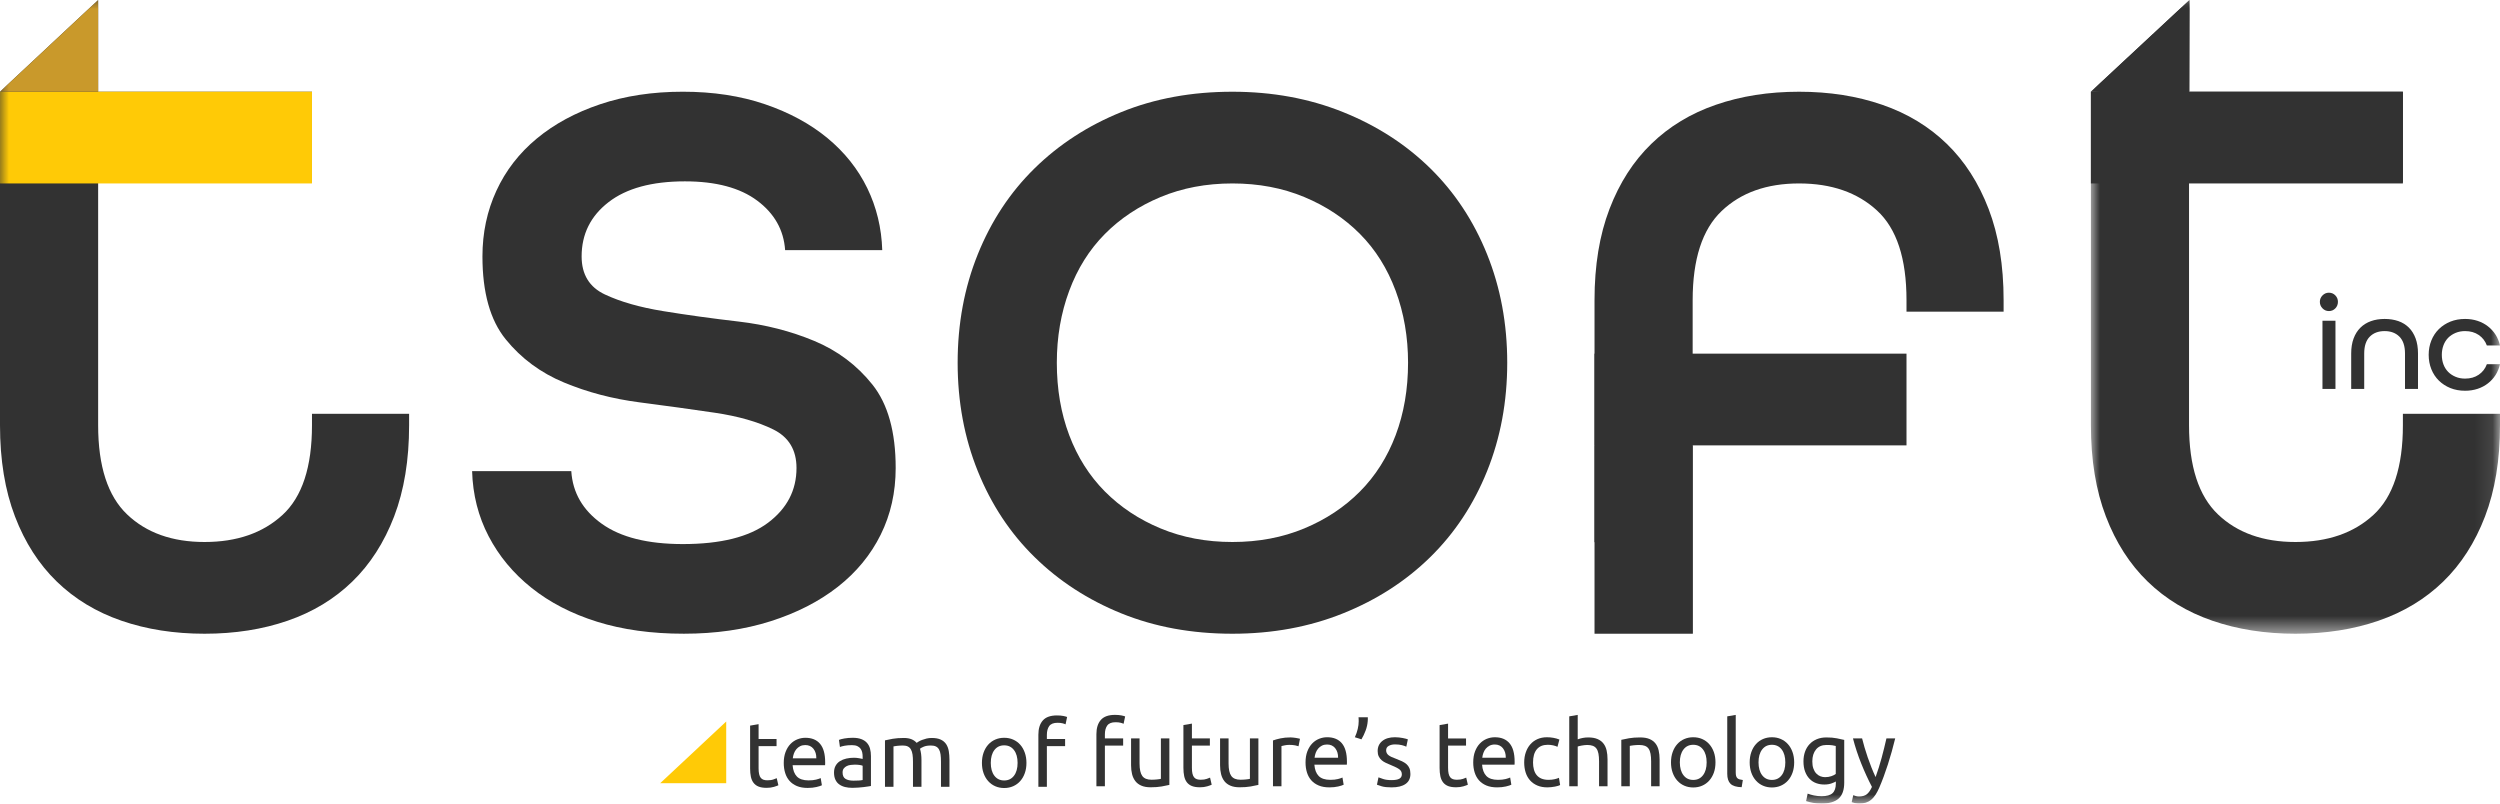 <?xml version="1.0" encoding="UTF-8"?>
<svg width="140px" height="45px" viewBox="0 0 140 45" version="1.1" xmlns="http://www.w3.org/2000/svg" xmlns:xlink="http://www.w3.org/1999/xlink">
    <title>Group 46</title>
    <defs>
        <polygon id="path-1" points="0 0 22.91 0 22.91 35.489 0 35.489"></polygon>
        <polygon id="path-3" points="0 45 140 45 140 0 0 0"></polygon>
    </defs>
    <g id="Hakkımızda" stroke="none" stroke-width="1" fill="none" fill-rule="evenodd">
        <g transform="translate(-1437, -2839)" id="Group-35">
            <g transform="translate(1380, 2801)">
                <g id="Group-46" transform="translate(57, 38)">
                    <path d="M22.91,23.815 C22.91,25.761 22.629,27.463 22.071,28.922 C21.511,30.381 20.73,31.598 19.727,32.57 C18.724,33.543 17.519,34.273 16.112,34.759 C14.704,35.245 13.151,35.489 11.455,35.489 C9.757,35.489 8.205,35.245 6.798,34.759 C5.39,34.273 4.185,33.543 3.182,32.57 C2.179,31.598 1.397,30.381 0.839,28.922 C0.28,27.463 3.92764159e-05,25.761 3.92764159e-05,23.815 L3.92764159e-05,5.137 L5.496,0 L5.496,0 L5.496,5.137 L17.471,5.137 L17.471,10.215 L5.496,10.215 L5.496,23.815 C5.496,26.111 6.036,27.775 7.116,28.805 C8.195,29.836 9.642,30.352 11.455,30.352 C13.267,30.352 14.723,29.847 15.823,28.834 C16.922,27.823 17.471,26.15 17.471,23.815 L17.471,23.173 L22.91,23.173 L22.91,23.815 Z" id="Fill-1" fill="#323232"></path>
                    <path d="M43.967,14.009 C43.89,12.88 43.369,11.956 42.405,11.236 C41.441,10.516 40.091,10.156 38.356,10.156 C36.504,10.156 35.077,10.546 34.075,11.324 C33.071,12.102 32.571,13.114 32.571,14.359 C32.571,15.371 33.005,16.081 33.872,16.489 C34.74,16.898 35.829,17.21 37.141,17.423 C38.451,17.637 39.86,17.832 41.364,18.007 C42.868,18.182 44.276,18.542 45.587,19.087 C46.898,19.632 47.988,20.449 48.856,21.538 C49.724,22.628 50.158,24.185 50.158,26.208 C50.158,27.57 49.877,28.815 49.319,29.943 C48.759,31.073 47.959,32.045 46.918,32.862 C45.876,33.679 44.623,34.321 43.157,34.788 C41.691,35.255 40.072,35.488 38.298,35.488 C36.484,35.488 34.865,35.264 33.438,34.817 C32.011,34.37 30.786,33.737 29.765,32.92 C28.742,32.103 27.942,31.14 27.364,30.031 C26.785,28.922 26.476,27.706 26.438,26.383 L31.992,26.383 C32.069,27.59 32.637,28.572 33.699,29.33 C34.759,30.089 36.273,30.468 38.24,30.468 C40.361,30.468 41.952,30.07 43.013,29.272 C44.073,28.475 44.604,27.454 44.604,26.208 C44.604,25.196 44.17,24.477 43.302,24.048 C42.434,23.62 41.344,23.309 40.033,23.114 C38.722,22.92 37.315,22.726 35.81,22.531 C34.306,22.336 32.898,21.967 31.587,21.421 C30.276,20.877 29.186,20.07 28.318,18.999 C27.45,17.929 27.017,16.382 27.017,14.359 C27.017,13.036 27.277,11.811 27.798,10.682 C28.318,9.553 29.07,8.58 30.054,7.763 C31.038,6.946 32.224,6.304 33.612,5.837 C35,5.37 36.543,5.136 38.24,5.136 C39.936,5.136 41.47,5.37 42.839,5.837 C44.208,6.304 45.375,6.937 46.339,7.734 C47.303,8.532 48.046,9.466 48.567,10.535 C49.087,11.606 49.367,12.764 49.406,14.009 L43.967,14.009 Z" id="Fill-3" fill="#323232"></path>
                    <path d="M69.016,30.352 C70.481,30.352 71.822,30.099 73.037,29.593 C74.252,29.088 75.293,28.396 76.161,27.521 C77.029,26.645 77.694,25.595 78.157,24.369 C78.619,23.143 78.851,21.792 78.851,20.312 C78.851,18.873 78.619,17.531 78.157,16.285 C77.694,15.04 77.029,13.979 76.161,13.104 C75.293,12.228 74.252,11.538 73.037,11.032 C71.822,10.527 70.481,10.273 69.016,10.273 C67.55,10.273 66.21,10.527 64.996,11.032 C63.781,11.538 62.74,12.228 61.872,13.104 C61.004,13.979 60.338,15.04 59.876,16.285 C59.413,17.531 59.182,18.873 59.182,20.312 C59.182,21.792 59.413,23.143 59.876,24.369 C60.338,25.595 61.004,26.645 61.872,27.521 C62.74,28.396 63.781,29.088 64.996,29.593 C66.21,30.099 67.55,30.352 69.016,30.352 M84.405,20.312 C84.405,22.492 84.029,24.515 83.277,26.383 C82.525,28.251 81.463,29.856 80.095,31.198 C78.726,32.541 77.096,33.592 75.206,34.35 C73.316,35.109 71.252,35.489 69.016,35.489 C66.74,35.489 64.668,35.109 62.797,34.35 C60.926,33.592 59.306,32.541 57.938,31.198 C56.568,29.856 55.508,28.251 54.756,26.383 C54.003,24.515 53.628,22.492 53.628,20.312 C53.628,18.134 54.003,16.11 54.756,14.242 C55.508,12.374 56.568,10.769 57.938,9.426 C59.306,8.084 60.926,7.033 62.797,6.275 C64.668,5.516 66.74,5.137 69.016,5.137 C71.252,5.137 73.316,5.516 75.206,6.275 C77.096,7.033 78.726,8.084 80.095,9.426 C81.463,10.769 82.525,12.374 83.277,14.242 C84.029,16.11 84.405,18.134 84.405,20.312" id="Fill-5" fill="#323232"></path>
                    <g id="Group-9" transform="translate(117.09, 0)">
                        <mask id="mask-2" fill="white">
                            <use xlink:href="#path-1"></use>
                        </mask>
                        <g id="Clip-8"></g>
                        <path d="M22.91,23.815 C22.91,25.761 22.63,27.463 22.071,28.922 C21.511,30.381 20.73,31.598 19.728,32.57 C18.725,33.543 17.52,34.273 16.112,34.759 C14.704,35.245 13.152,35.489 11.455,35.489 C9.758,35.489 8.206,35.245 6.798,34.759 C5.39,34.273 4.185,33.543 3.182,32.57 C2.179,31.598 1.398,30.381 0.84,28.922 C0.28,27.463 0.001,25.761 0.001,23.815 L0,5.137 L5.52,0 L5.496,5.137 L17.472,5.137 L17.472,10.215 L5.496,10.215 L5.496,23.815 C5.496,26.111 6.036,27.775 7.116,28.805 C8.196,29.836 9.642,30.352 11.455,30.352 C13.268,30.352 14.724,29.847 15.823,28.834 C16.922,27.823 17.472,26.15 17.472,23.815 L17.472,23.173 L22.91,23.173 L22.91,23.815 Z" id="Fill-7" fill="#323232" mask="url(#mask-2)"></path>
                    </g>
                    <mask id="mask-4" fill="white">
                        <use xlink:href="#path-3"></use>
                    </mask>
                    <g id="Clip-11"></g>
                    <polygon id="Fill-10" fill="#FFCA06" mask="url(#mask-4)" points="0 10.273 17.471 10.273 17.471 5.137 0 5.137"></polygon>
                    <polygon id="Fill-12" fill="#C9992B" mask="url(#mask-4)" points="5.496 0 5.496 5.137 3.92764159e-05 5.137"></polygon>
                    <polygon id="Fill-13" fill="#323232" mask="url(#mask-4)" points="122.61 0 122.61 5.137 117.09 5.137"></polygon>
                    <path d="M112.202,17.453 L106.764,17.453 L106.764,16.811 C106.764,14.476 106.215,12.802 105.115,11.791 C104.016,10.778 102.56,10.273 100.748,10.273 C98.934,10.273 97.488,10.789 96.408,11.82 C95.328,12.851 94.789,14.514 94.789,16.811 L94.789,25.274 L94.789,32.745 L94.789,30.352 L94.789,28.017 L94.789,35.489 L89.293,30.352 L89.293,16.811 C89.293,14.864 89.572,13.162 90.132,11.703 C90.69,10.244 91.471,9.027 92.475,8.055 C93.477,7.082 94.682,6.352 96.091,5.867 C97.498,5.38 99.05,5.137 100.748,5.137 C102.444,5.137 103.996,5.38 105.404,5.867 C106.812,6.352 108.017,7.082 109.02,8.055 C110.023,9.027 110.804,10.244 111.363,11.703 C111.922,13.162 112.202,14.864 112.202,16.811 L112.202,17.453 Z" id="Fill-14" fill="#323232" mask="url(#mask-4)"></path>
                    <polygon id="Fill-15" fill="#323232" mask="url(#mask-4)" points="89.293 24.941 106.764 24.941 106.764 19.804 89.293 19.804"></polygon>
                    <polygon id="Fill-16" fill="#323232" mask="url(#mask-4)" points="117.09 10.273 134.562 10.273 134.562 5.137 117.09 5.137"></polygon>
                    <polygon id="Fill-17" fill="#323232" mask="url(#mask-4)" points="94.789 35.489 94.789 24.941 89.293 24.941 89.293 35.489"></polygon>
                    <path d="M42.481,41.383 L43.487,41.383 L43.487,41.785 L42.481,41.785 L42.481,43.021 C42.481,43.156 42.491,43.266 42.512,43.354 C42.532,43.441 42.563,43.51 42.604,43.56 C42.644,43.61 42.696,43.645 42.757,43.666 C42.818,43.686 42.89,43.697 42.971,43.697 C43.114,43.697 43.229,43.68 43.316,43.647 C43.403,43.615 43.463,43.592 43.497,43.578 L43.589,43.975 C43.542,43.999 43.458,44.029 43.339,44.065 C43.22,44.101 43.084,44.119 42.93,44.119 C42.75,44.119 42.601,44.096 42.483,44.049 C42.366,44.003 42.272,43.934 42.2,43.84 C42.129,43.748 42.078,43.634 42.049,43.498 C42.02,43.362 42.006,43.205 42.006,43.027 L42.006,40.635 L42.481,40.553 L42.481,41.383 Z" id="Fill-18" fill="#323232" mask="url(#mask-4)"></path>
                    <path d="M45.714,42.465 C45.717,42.248 45.664,42.071 45.553,41.931 C45.443,41.793 45.29,41.723 45.096,41.723 C44.987,41.723 44.891,41.744 44.807,41.787 C44.724,41.83 44.653,41.886 44.596,41.955 C44.538,42.024 44.493,42.103 44.46,42.192 C44.428,42.281 44.407,42.372 44.396,42.465 L45.714,42.465 Z M43.89,42.727 C43.89,42.49 43.925,42.284 43.993,42.107 C44.061,41.93 44.151,41.783 44.264,41.666 C44.376,41.549 44.505,41.462 44.652,41.403 C44.798,41.345 44.948,41.316 45.101,41.316 C45.459,41.316 45.733,41.428 45.923,41.653 C46.114,41.879 46.209,42.221 46.209,42.682 L46.209,42.761 C46.209,42.794 46.208,42.824 46.204,42.852 L44.386,42.852 C44.407,43.13 44.486,43.341 44.626,43.485 C44.766,43.629 44.984,43.702 45.28,43.702 C45.447,43.702 45.587,43.687 45.701,43.658 C45.815,43.629 45.901,43.6 45.959,43.573 L46.026,43.975 C45.968,44.006 45.866,44.038 45.722,44.073 C45.577,44.107 45.412,44.124 45.229,44.124 C44.997,44.124 44.797,44.089 44.628,44.019 C44.46,43.948 44.321,43.851 44.213,43.728 C44.103,43.604 44.022,43.457 43.97,43.287 C43.917,43.117 43.89,42.93 43.89,42.727 L43.89,42.727 Z" id="Fill-19" fill="#323232" mask="url(#mask-4)"></path>
                    <path d="M47.793,43.717 C47.905,43.717 48.004,43.714 48.091,43.709 C48.178,43.704 48.25,43.694 48.308,43.681 L48.308,42.882 C48.274,42.865 48.219,42.85 48.143,42.839 C48.066,42.827 47.973,42.82 47.864,42.82 C47.793,42.82 47.717,42.825 47.637,42.836 C47.557,42.846 47.483,42.867 47.417,42.9 C47.351,42.933 47.295,42.978 47.251,43.034 C47.207,43.091 47.185,43.165 47.185,43.259 C47.185,43.43 47.239,43.549 47.348,43.616 C47.457,43.683 47.605,43.717 47.793,43.717 M47.752,41.316 C47.942,41.316 48.103,41.341 48.234,41.391 C48.365,41.44 48.471,41.511 48.551,41.602 C48.631,41.693 48.688,41.801 48.722,41.926 C48.756,42.052 48.773,42.19 48.773,42.341 L48.773,44.016 C48.732,44.023 48.675,44.032 48.602,44.044 C48.529,44.056 48.446,44.067 48.354,44.078 C48.262,44.088 48.163,44.097 48.055,44.106 C47.948,44.115 47.842,44.119 47.736,44.119 C47.586,44.119 47.449,44.104 47.323,44.073 C47.196,44.042 47.088,43.992 46.996,43.925 C46.904,43.859 46.832,43.771 46.781,43.66 C46.73,43.55 46.705,43.418 46.705,43.263 C46.705,43.116 46.734,42.989 46.794,42.882 C46.853,42.776 46.934,42.69 47.036,42.625 C47.139,42.56 47.258,42.511 47.394,42.48 C47.53,42.449 47.673,42.434 47.823,42.434 C47.871,42.434 47.92,42.437 47.971,42.441 C48.022,42.447 48.071,42.454 48.117,42.462 C48.163,42.471 48.203,42.479 48.237,42.486 C48.271,42.492 48.295,42.498 48.308,42.501 L48.308,42.367 C48.308,42.288 48.3,42.21 48.283,42.132 C48.265,42.055 48.235,41.987 48.191,41.926 C48.146,41.866 48.086,41.818 48.01,41.782 C47.933,41.746 47.833,41.728 47.711,41.728 C47.554,41.728 47.417,41.739 47.3,41.761 C47.182,41.784 47.095,41.807 47.036,41.831 L46.981,41.434 C47.042,41.407 47.144,41.38 47.287,41.354 C47.43,41.329 47.585,41.316 47.752,41.316" id="Fill-20" fill="#323232" mask="url(#mask-4)"></path>
                    <path d="M49.559,41.46 C49.668,41.433 49.812,41.403 49.991,41.372 C50.17,41.342 50.377,41.326 50.611,41.326 C50.782,41.326 50.925,41.35 51.04,41.396 C51.156,41.442 51.253,41.51 51.332,41.599 C51.355,41.582 51.393,41.558 51.444,41.527 C51.495,41.496 51.558,41.466 51.633,41.437 C51.708,41.408 51.791,41.382 51.883,41.359 C51.975,41.337 52.074,41.326 52.179,41.326 C52.384,41.326 52.55,41.356 52.68,41.417 C52.809,41.476 52.91,41.562 52.984,41.671 C53.057,41.782 53.106,41.912 53.132,42.063 C53.157,42.214 53.17,42.379 53.17,42.558 L53.17,44.062 L52.695,44.062 L52.695,42.66 C52.695,42.503 52.688,42.367 52.672,42.253 C52.657,42.14 52.628,42.046 52.585,41.97 C52.543,41.895 52.485,41.839 52.412,41.803 C52.338,41.766 52.244,41.749 52.128,41.749 C51.968,41.749 51.836,41.77 51.732,41.813 C51.629,41.856 51.558,41.895 51.52,41.929 C51.547,42.018 51.568,42.116 51.582,42.223 C51.595,42.329 51.602,42.441 51.602,42.558 L51.602,44.062 L51.127,44.062 L51.127,42.66 C51.127,42.503 51.119,42.367 51.102,42.253 C51.085,42.14 51.055,42.046 51.012,41.97 C50.97,41.895 50.912,41.839 50.839,41.803 C50.765,41.766 50.673,41.749 50.56,41.749 C50.513,41.749 50.461,41.75 50.407,41.754 C50.353,41.757 50.301,41.762 50.251,41.766 C50.202,41.772 50.157,41.778 50.116,41.785 C50.075,41.792 50.048,41.797 50.035,41.8 L50.035,44.062 L49.559,44.062 L49.559,41.46 Z" id="Fill-21" fill="#323232" mask="url(#mask-4)"></path>
                    <path d="M56.985,42.722 C56.985,42.42 56.918,42.181 56.783,42.004 C56.649,41.827 56.466,41.739 56.234,41.739 C56.003,41.739 55.82,41.827 55.685,42.004 C55.551,42.181 55.484,42.42 55.484,42.722 C55.484,43.025 55.551,43.264 55.685,43.441 C55.82,43.618 56.003,43.706 56.234,43.706 C56.466,43.706 56.649,43.618 56.783,43.441 C56.918,43.264 56.985,43.025 56.985,42.722 M57.481,42.722 C57.481,42.936 57.45,43.128 57.388,43.299 C57.327,43.471 57.241,43.619 57.131,43.742 C57.02,43.867 56.888,43.962 56.735,44.029 C56.582,44.096 56.415,44.129 56.234,44.129 C56.054,44.129 55.887,44.096 55.734,44.029 C55.581,43.962 55.449,43.867 55.338,43.742 C55.227,43.619 55.142,43.471 55.08,43.299 C55.019,43.128 54.988,42.936 54.988,42.722 C54.988,42.513 55.019,42.321 55.08,42.148 C55.142,41.974 55.227,41.826 55.338,41.702 C55.449,41.578 55.581,41.483 55.734,41.416 C55.887,41.349 56.054,41.316 56.234,41.316 C56.415,41.316 56.582,41.349 56.735,41.416 C56.888,41.483 57.02,41.578 57.131,41.702 C57.241,41.826 57.327,41.974 57.388,42.148 C57.45,42.321 57.481,42.513 57.481,42.722" id="Fill-22" fill="#323232" mask="url(#mask-4)"></path>
                    <path d="M59.186,40.064 C59.326,40.064 59.446,40.074 59.546,40.094 C59.647,40.115 59.718,40.134 59.758,40.151 L59.671,40.564 C59.631,40.543 59.573,40.523 59.498,40.504 C59.423,40.485 59.331,40.476 59.222,40.476 C59,40.476 58.846,40.537 58.757,40.659 C58.669,40.781 58.625,40.945 58.625,41.151 L58.625,41.383 L59.646,41.383 L59.646,41.785 L58.625,41.785 L58.625,44.062 L58.149,44.062 L58.149,41.141 C58.149,40.797 58.233,40.532 58.4,40.344 C58.566,40.157 58.829,40.064 59.186,40.064" id="Fill-23" fill="#323232" mask="url(#mask-4)"></path>
                    <polygon id="Fill-24" fill="#FFCA06" mask="url(#mask-4)" points="40.668 40.404 40.668 43.859 36.971 43.859"></polygon>
                    <path d="M62.436,40.033 C62.576,40.033 62.696,40.043 62.796,40.063 C62.897,40.084 62.968,40.103 63.008,40.12 L62.921,40.533 C62.881,40.512 62.823,40.492 62.748,40.473 C62.673,40.454 62.581,40.445 62.472,40.445 C62.25,40.445 62.096,40.506 62.007,40.628 C61.919,40.75 61.874,40.914 61.874,41.12 L61.874,41.352 L62.896,41.352 L62.896,41.754 L61.874,41.754 L61.874,44.031 L61.399,44.031 L61.399,41.11 C61.399,40.766 61.483,40.501 61.65,40.313 C61.816,40.126 62.079,40.033 62.436,40.033" id="Fill-25" fill="#323232" mask="url(#mask-4)"></path>
                    <path d="M65.485,43.954 C65.376,43.981 65.232,44.011 65.053,44.042 C64.875,44.073 64.668,44.088 64.433,44.088 C64.229,44.088 64.056,44.058 63.917,43.997 C63.777,43.938 63.665,43.853 63.58,43.743 C63.495,43.632 63.433,43.503 63.396,43.354 C63.359,43.204 63.34,43.038 63.34,42.856 L63.34,41.352 L63.815,41.352 L63.815,42.754 C63.815,43.08 63.866,43.313 63.968,43.454 C64.07,43.595 64.242,43.665 64.484,43.665 C64.535,43.665 64.588,43.664 64.642,43.66 C64.697,43.657 64.748,43.652 64.795,43.648 C64.843,43.642 64.887,43.637 64.926,43.632 C64.965,43.627 64.993,43.621 65.01,43.614 L65.01,41.352 L65.485,41.352 L65.485,43.954 Z" id="Fill-26" fill="#323232" mask="url(#mask-4)"></path>
                    <path d="M66.747,41.352 L67.753,41.352 L67.753,41.754 L66.747,41.754 L66.747,42.99 C66.747,43.125 66.756,43.235 66.777,43.323 C66.798,43.41 66.828,43.479 66.869,43.529 C66.91,43.579 66.961,43.614 67.022,43.635 C67.083,43.655 67.155,43.666 67.237,43.666 C67.38,43.666 67.494,43.649 67.582,43.616 C67.668,43.584 67.729,43.561 67.763,43.547 L67.855,43.944 C67.807,43.968 67.723,43.998 67.605,44.034 C67.485,44.07 67.349,44.088 67.196,44.088 C67.016,44.088 66.867,44.065 66.749,44.018 C66.631,43.972 66.537,43.903 66.465,43.809 C66.394,43.717 66.344,43.603 66.315,43.467 C66.286,43.331 66.271,43.174 66.271,42.996 L66.271,40.604 L66.747,40.522 L66.747,41.352 Z" id="Fill-27" fill="#323232" mask="url(#mask-4)"></path>
                    <path d="M70.47,43.954 C70.361,43.981 70.217,44.011 70.038,44.042 C69.859,44.073 69.652,44.088 69.418,44.088 C69.213,44.088 69.041,44.058 68.902,43.997 C68.762,43.938 68.65,43.853 68.564,43.743 C68.48,43.632 68.418,43.503 68.381,43.354 C68.343,43.204 68.324,43.038 68.324,42.856 L68.324,41.352 L68.8,41.352 L68.8,42.754 C68.8,43.08 68.851,43.313 68.953,43.454 C69.055,43.595 69.227,43.665 69.469,43.665 C69.52,43.665 69.573,43.664 69.627,43.66 C69.681,43.657 69.733,43.652 69.78,43.648 C69.828,43.642 69.872,43.637 69.91,43.632 C69.95,43.627 69.978,43.621 69.995,43.614 L69.995,41.352 L70.47,41.352 L70.47,43.954 Z" id="Fill-28" fill="#323232" mask="url(#mask-4)"></path>
                    <path d="M72.267,41.295 C72.308,41.295 72.355,41.298 72.408,41.303 C72.46,41.308 72.513,41.315 72.564,41.323 C72.615,41.332 72.661,41.34 72.704,41.349 C72.747,41.358 72.778,41.366 72.799,41.372 L72.717,41.79 C72.679,41.776 72.617,41.76 72.53,41.741 C72.443,41.722 72.332,41.713 72.196,41.713 C72.107,41.713 72.02,41.722 71.933,41.741 C71.846,41.76 71.789,41.773 71.762,41.78 L71.762,44.031 L71.287,44.031 L71.287,41.465 C71.399,41.424 71.539,41.386 71.705,41.349 C71.872,41.313 72.06,41.295 72.267,41.295" id="Fill-29" fill="#323232" mask="url(#mask-4)"></path>
                    <path d="M74.933,42.434 C74.936,42.217 74.883,42.04 74.772,41.9 C74.662,41.762 74.509,41.692 74.315,41.692 C74.206,41.692 74.11,41.713 74.026,41.756 C73.943,41.799 73.872,41.855 73.815,41.924 C73.757,41.993 73.712,42.072 73.679,42.161 C73.647,42.25 73.626,42.341 73.615,42.434 L74.933,42.434 Z M73.11,42.697 C73.11,42.46 73.144,42.253 73.212,42.076 C73.28,41.899 73.37,41.752 73.483,41.635 C73.595,41.518 73.724,41.431 73.871,41.372 C74.017,41.314 74.167,41.285 74.32,41.285 C74.678,41.285 74.952,41.398 75.143,41.622 C75.333,41.848 75.428,42.19 75.428,42.651 L75.428,42.73 C75.428,42.763 75.427,42.793 75.423,42.821 L73.605,42.821 C73.626,43.099 73.705,43.31 73.845,43.454 C73.985,43.598 74.203,43.671 74.499,43.671 C74.666,43.671 74.806,43.656 74.92,43.627 C75.035,43.598 75.121,43.569 75.178,43.542 L75.245,43.944 C75.187,43.975 75.086,44.007 74.941,44.042 C74.796,44.076 74.632,44.093 74.448,44.093 C74.216,44.093 74.016,44.058 73.848,43.988 C73.679,43.917 73.54,43.82 73.432,43.697 C73.322,43.573 73.242,43.426 73.189,43.256 C73.136,43.086 73.11,42.899 73.11,42.697 L73.11,42.697 Z" id="Fill-30" fill="#323232" mask="url(#mask-4)"></path>
                    <path d="M76.598,40.167 L76.598,40.277 C76.598,40.313 76.596,40.349 76.593,40.383 C76.579,40.562 76.54,40.738 76.475,40.911 C76.411,41.085 76.332,41.249 76.24,41.403 L75.872,41.285 C75.944,41.131 75.998,40.976 76.033,40.823 C76.069,40.67 76.087,40.527 76.087,40.393 C76.087,40.359 76.086,40.322 76.085,40.283 C76.083,40.243 76.081,40.204 76.077,40.167 L76.598,40.167 Z" id="Fill-31" fill="#323232" mask="url(#mask-4)"></path>
                    <path d="M77.931,43.686 C78.125,43.686 78.268,43.66 78.362,43.609 C78.456,43.557 78.503,43.475 78.503,43.362 C78.503,43.245 78.457,43.152 78.365,43.083 C78.273,43.015 78.121,42.937 77.91,42.852 C77.808,42.81 77.71,42.768 77.616,42.725 C77.523,42.682 77.442,42.632 77.374,42.573 C77.306,42.515 77.252,42.444 77.211,42.362 C77.17,42.279 77.149,42.178 77.149,42.058 C77.149,41.821 77.236,41.633 77.41,41.494 C77.583,41.354 77.82,41.285 78.12,41.285 C78.195,41.285 78.27,41.289 78.345,41.298 C78.419,41.306 78.489,41.317 78.554,41.329 C78.618,41.341 78.675,41.354 78.725,41.367 C78.774,41.381 78.812,41.393 78.84,41.403 L78.753,41.815 C78.702,41.788 78.622,41.76 78.513,41.73 C78.404,41.701 78.273,41.687 78.12,41.687 C77.987,41.687 77.871,41.713 77.773,41.767 C77.674,41.82 77.624,41.903 77.624,42.017 C77.624,42.075 77.635,42.126 77.658,42.171 C77.68,42.216 77.713,42.256 77.759,42.292 C77.806,42.328 77.863,42.362 77.931,42.393 C77.999,42.424 78.081,42.456 78.176,42.491 C78.302,42.538 78.414,42.586 78.513,42.632 C78.612,42.679 78.696,42.733 78.766,42.794 C78.836,42.856 78.889,42.931 78.927,43.019 C78.964,43.106 78.983,43.214 78.983,43.341 C78.983,43.588 78.892,43.776 78.71,43.902 C78.528,44.03 78.268,44.093 77.931,44.093 C77.696,44.093 77.512,44.074 77.379,44.034 C77.246,43.994 77.156,43.964 77.109,43.944 L77.195,43.531 C77.25,43.552 77.336,43.583 77.456,43.624 C77.575,43.665 77.733,43.686 77.931,43.686" id="Fill-32" fill="#323232" mask="url(#mask-4)"></path>
                    <path d="M81.092,41.353 L82.098,41.353 L82.098,41.754 L81.092,41.754 L81.092,42.991 C81.092,43.125 81.102,43.235 81.122,43.323 C81.143,43.41 81.173,43.479 81.214,43.529 C81.255,43.579 81.306,43.614 81.367,43.635 C81.429,43.655 81.5,43.666 81.582,43.666 C81.725,43.666 81.839,43.649 81.927,43.617 C82.013,43.584 82.074,43.561 82.108,43.547 L82.2,43.944 C82.152,43.968 82.068,43.998 81.95,44.034 C81.83,44.07 81.694,44.088 81.541,44.088 C81.361,44.088 81.212,44.065 81.094,44.019 C80.977,43.972 80.882,43.903 80.811,43.81 C80.74,43.717 80.689,43.603 80.66,43.467 C80.631,43.332 80.617,43.175 80.617,42.996 L80.617,40.606 L81.092,40.523 L81.092,41.353 Z" id="Fill-33" fill="#323232" mask="url(#mask-4)"></path>
                    <path d="M84.324,42.434 C84.327,42.218 84.273,42.04 84.163,41.901 C84.052,41.762 83.9,41.692 83.706,41.692 C83.597,41.692 83.501,41.714 83.417,41.757 C83.334,41.8 83.263,41.856 83.205,41.924 C83.148,41.993 83.102,42.072 83.07,42.162 C83.038,42.251 83.016,42.342 83.006,42.434 L84.324,42.434 Z M82.501,42.697 C82.501,42.46 82.535,42.253 82.603,42.076 C82.671,41.899 82.761,41.753 82.874,41.636 C82.986,41.519 83.115,41.432 83.261,41.373 C83.408,41.315 83.558,41.286 83.711,41.286 C84.069,41.286 84.342,41.398 84.533,41.623 C84.724,41.848 84.819,42.191 84.819,42.651 L84.819,42.731 C84.819,42.763 84.817,42.793 84.814,42.821 L82.996,42.821 C83.016,43.099 83.097,43.31 83.236,43.454 C83.376,43.599 83.594,43.671 83.89,43.671 C84.056,43.671 84.197,43.656 84.311,43.627 C84.425,43.598 84.511,43.569 84.569,43.542 L84.635,43.944 C84.577,43.975 84.476,44.007 84.331,44.042 C84.186,44.076 84.022,44.093 83.839,44.093 C83.607,44.093 83.407,44.058 83.238,43.988 C83.07,43.917 82.931,43.82 82.823,43.697 C82.713,43.573 82.633,43.426 82.58,43.256 C82.527,43.086 82.501,42.9 82.501,42.697 L82.501,42.697 Z" id="Fill-34" fill="#323232" mask="url(#mask-4)"></path>
                    <path d="M86.657,44.093 C86.443,44.093 86.255,44.059 86.093,43.99 C85.931,43.921 85.795,43.825 85.685,43.702 C85.574,43.578 85.491,43.431 85.437,43.261 C85.383,43.091 85.355,42.903 85.355,42.697 C85.355,42.491 85.385,42.302 85.445,42.131 C85.504,41.959 85.588,41.81 85.698,41.685 C85.806,41.559 85.94,41.462 86.098,41.391 C86.256,41.321 86.433,41.286 86.627,41.286 C86.746,41.286 86.865,41.296 86.984,41.317 C87.103,41.337 87.217,41.37 87.326,41.414 L87.219,41.821 C87.147,41.787 87.065,41.759 86.971,41.739 C86.878,41.718 86.778,41.708 86.672,41.708 C86.407,41.708 86.204,41.792 86.062,41.961 C85.921,42.129 85.85,42.374 85.85,42.697 C85.85,42.841 85.866,42.974 85.899,43.094 C85.931,43.214 85.982,43.317 86.052,43.403 C86.122,43.489 86.211,43.555 86.32,43.601 C86.429,43.647 86.562,43.671 86.718,43.671 C86.844,43.671 86.959,43.659 87.06,43.635 C87.163,43.611 87.243,43.585 87.301,43.557 L87.367,43.959 C87.34,43.976 87.301,43.993 87.25,44.008 C87.199,44.024 87.141,44.037 87.076,44.05 C87.011,44.062 86.943,44.071 86.869,44.08 C86.796,44.089 86.725,44.093 86.657,44.093" id="Fill-35" fill="#323232" mask="url(#mask-4)"></path>
                    <path d="M87.878,44.031 L87.878,40.116 L88.352,40.034 L88.352,41.404 C88.441,41.37 88.535,41.343 88.636,41.324 C88.736,41.305 88.836,41.296 88.935,41.296 C89.146,41.296 89.321,41.326 89.46,41.386 C89.6,41.446 89.711,41.53 89.795,41.639 C89.878,41.746 89.937,41.876 89.971,42.027 C90.005,42.178 90.022,42.345 90.022,42.527 L90.022,44.031 L89.547,44.031 L89.547,42.63 C89.547,42.465 89.536,42.324 89.514,42.208 C89.492,42.091 89.455,41.996 89.404,41.924 C89.353,41.852 89.285,41.8 89.2,41.767 C89.115,41.735 89.01,41.718 88.883,41.718 C88.832,41.718 88.78,41.722 88.725,41.729 C88.671,41.735 88.619,41.743 88.57,41.752 C88.52,41.761 88.476,41.77 88.437,41.78 C88.397,41.79 88.369,41.799 88.352,41.806 L88.352,44.031 L87.878,44.031 Z" id="Fill-36" fill="#323232" mask="url(#mask-4)"></path>
                    <path d="M90.793,41.43 C90.902,41.403 91.047,41.373 91.227,41.342 C91.407,41.311 91.615,41.296 91.85,41.296 C92.061,41.296 92.236,41.326 92.376,41.386 C92.515,41.446 92.627,41.53 92.71,41.638 C92.794,41.747 92.852,41.876 92.886,42.028 C92.92,42.179 92.938,42.345 92.938,42.527 L92.938,44.031 L92.463,44.031 L92.463,42.63 C92.463,42.465 92.452,42.324 92.429,42.208 C92.407,42.091 92.371,41.997 92.32,41.924 C92.269,41.852 92.2,41.8 92.115,41.767 C92.03,41.735 91.925,41.719 91.799,41.719 C91.748,41.719 91.695,41.72 91.641,41.723 C91.586,41.727 91.534,41.731 91.485,41.736 C91.436,41.741 91.391,41.747 91.352,41.754 C91.313,41.761 91.285,41.766 91.268,41.77 L91.268,44.031 L90.793,44.031 L90.793,41.43 Z" id="Fill-37" fill="#323232" mask="url(#mask-4)"></path>
                    <path d="M95.572,42.692 C95.572,42.39 95.505,42.15 95.37,41.974 C95.236,41.796 95.053,41.708 94.822,41.708 C94.59,41.708 94.407,41.796 94.273,41.974 C94.138,42.15 94.071,42.39 94.071,42.692 C94.071,42.994 94.138,43.234 94.273,43.41 C94.407,43.588 94.59,43.676 94.822,43.676 C95.053,43.676 95.236,43.588 95.37,43.41 C95.505,43.234 95.572,42.994 95.572,42.692 M96.067,42.692 C96.067,42.905 96.037,43.097 95.976,43.269 C95.914,43.441 95.828,43.588 95.717,43.712 C95.607,43.836 95.475,43.931 95.322,43.998 C95.169,44.065 95.002,44.098 94.822,44.098 C94.641,44.098 94.474,44.065 94.321,43.998 C94.168,43.931 94.036,43.836 93.926,43.712 C93.815,43.588 93.729,43.441 93.668,43.269 C93.606,43.097 93.576,42.905 93.576,42.692 C93.576,42.483 93.606,42.291 93.668,42.118 C93.729,41.944 93.815,41.796 93.926,41.672 C94.036,41.548 94.168,41.453 94.321,41.386 C94.474,41.319 94.641,41.286 94.822,41.286 C95.002,41.286 95.169,41.319 95.322,41.386 C95.475,41.453 95.607,41.548 95.717,41.672 C95.828,41.796 95.914,41.944 95.976,42.118 C96.037,42.291 96.067,42.483 96.067,42.692" id="Fill-38" fill="#323232" mask="url(#mask-4)"></path>
                    <path d="M97.533,44.083 C97.24,44.076 97.033,44.012 96.91,43.893 C96.787,43.772 96.726,43.585 96.726,43.331 L96.726,40.116 L97.201,40.034 L97.201,43.253 C97.201,43.332 97.208,43.398 97.221,43.449 C97.235,43.501 97.257,43.542 97.288,43.573 C97.318,43.604 97.359,43.627 97.41,43.643 C97.461,43.658 97.524,43.671 97.599,43.681 L97.533,44.083 Z" id="Fill-39" fill="#323232" mask="url(#mask-4)"></path>
                    <path d="M99.978,42.692 C99.978,42.39 99.911,42.15 99.777,41.974 C99.642,41.796 99.459,41.708 99.228,41.708 C98.996,41.708 98.813,41.796 98.679,41.974 C98.544,42.15 98.477,42.39 98.477,42.692 C98.477,42.994 98.544,43.234 98.679,43.41 C98.813,43.588 98.996,43.676 99.228,43.676 C99.459,43.676 99.642,43.588 99.777,43.41 C99.911,43.234 99.978,42.994 99.978,42.692 M100.474,42.692 C100.474,42.905 100.443,43.097 100.382,43.269 C100.321,43.441 100.235,43.588 100.124,43.712 C100.013,43.836 99.881,43.931 99.728,43.998 C99.575,44.065 99.408,44.098 99.228,44.098 C99.048,44.098 98.881,44.065 98.727,43.998 C98.574,43.931 98.442,43.836 98.332,43.712 C98.221,43.588 98.135,43.441 98.074,43.269 C98.013,43.097 97.982,42.905 97.982,42.692 C97.982,42.483 98.013,42.291 98.074,42.118 C98.135,41.944 98.221,41.796 98.332,41.672 C98.442,41.548 98.574,41.453 98.727,41.386 C98.881,41.319 99.048,41.286 99.228,41.286 C99.408,41.286 99.575,41.319 99.728,41.386 C99.881,41.453 100.013,41.548 100.124,41.672 C100.235,41.796 100.321,41.944 100.382,42.118 C100.443,42.291 100.474,42.483 100.474,42.692" id="Fill-40" fill="#323232" mask="url(#mask-4)"></path>
                    <path d="M102.802,41.775 C102.754,41.761 102.691,41.749 102.611,41.736 C102.531,41.724 102.422,41.718 102.287,41.718 C102.031,41.718 101.834,41.802 101.697,41.971 C101.559,42.139 101.49,42.362 101.49,42.641 C101.49,42.795 101.509,42.927 101.549,43.037 C101.587,43.147 101.64,43.238 101.707,43.31 C101.773,43.383 101.85,43.435 101.937,43.47 C102.023,43.504 102.113,43.521 102.204,43.521 C102.331,43.521 102.446,43.503 102.552,43.467 C102.657,43.431 102.741,43.389 102.802,43.341 L102.802,41.775 Z M102.807,43.764 C102.766,43.791 102.687,43.826 102.57,43.869 C102.452,43.912 102.315,43.933 102.159,43.933 C101.999,43.933 101.848,43.908 101.707,43.856 C101.566,43.805 101.442,43.725 101.337,43.616 C101.231,43.509 101.148,43.374 101.087,43.212 C101.025,43.051 100.994,42.858 100.994,42.635 C100.994,42.44 101.023,42.26 101.081,42.097 C101.139,41.934 101.223,41.793 101.334,41.675 C101.444,41.556 101.58,41.463 101.74,41.396 C101.9,41.329 102.08,41.296 102.281,41.296 C102.502,41.296 102.695,41.312 102.86,41.345 C103.026,41.377 103.165,41.407 103.277,41.435 L103.277,43.826 C103.277,44.237 103.171,44.536 102.96,44.722 C102.749,44.907 102.43,45 102,45 C101.833,45 101.676,44.986 101.528,44.959 C101.38,44.931 101.252,44.899 101.142,44.861 L101.229,44.443 C101.325,44.481 101.441,44.515 101.579,44.544 C101.717,44.573 101.861,44.588 102.01,44.588 C102.293,44.588 102.497,44.531 102.621,44.418 C102.745,44.305 102.807,44.124 102.807,43.877 L102.807,43.764 Z" id="Fill-41" fill="#323232" mask="url(#mask-4)"></path>
                    <path d="M103.782,44.531 C103.82,44.548 103.868,44.565 103.928,44.58 C103.987,44.596 104.046,44.603 104.104,44.603 C104.291,44.603 104.437,44.561 104.543,44.477 C104.648,44.393 104.744,44.256 104.829,44.067 C104.615,43.655 104.414,43.218 104.229,42.756 C104.043,42.294 103.889,41.826 103.767,41.352 L104.278,41.352 C104.315,41.507 104.36,41.674 104.413,41.852 C104.465,42.031 104.525,42.214 104.589,42.403 C104.654,42.592 104.723,42.781 104.798,42.97 C104.873,43.159 104.951,43.341 105.033,43.516 C105.163,43.155 105.275,42.798 105.37,42.445 C105.465,42.091 105.556,41.727 105.64,41.352 L106.131,41.352 C106.008,41.857 105.872,42.343 105.722,42.808 C105.573,43.273 105.411,43.709 105.237,44.114 C105.169,44.268 105.099,44.401 105.025,44.513 C104.952,44.624 104.871,44.716 104.783,44.789 C104.694,44.861 104.595,44.914 104.484,44.949 C104.374,44.983 104.248,45 104.109,45 C104.071,45 104.032,44.997 103.992,44.992 C103.951,44.987 103.911,44.98 103.872,44.971 C103.833,44.963 103.797,44.953 103.764,44.943 C103.732,44.933 103.709,44.924 103.695,44.918 L103.782,44.531 Z" id="Fill-42" fill="#323232" mask="url(#mask-4)"></path>
                    <path d="M130.058,21.782 L130.786,21.782 L130.786,17.961 L130.058,17.961 L130.058,21.782 Z M130.418,17.42 C130.28,17.42 130.161,17.37 130.062,17.269 C129.962,17.168 129.912,17.046 129.912,16.902 C129.912,16.763 129.962,16.642 130.062,16.542 C130.161,16.441 130.28,16.391 130.418,16.391 C130.561,16.391 130.681,16.441 130.779,16.542 C130.875,16.642 130.924,16.763 130.924,16.902 C130.924,17.046 130.875,17.168 130.779,17.269 C130.681,17.37 130.561,17.42 130.418,17.42 L130.418,17.42 Z" id="Fill-43" fill="#323232" mask="url(#mask-4)"></path>
                    <path d="M134.68,21.782 L134.68,19.794 C134.68,19.377 134.576,19.063 134.369,18.854 C134.162,18.646 133.885,18.541 133.538,18.541 C133.19,18.541 132.913,18.646 132.706,18.854 C132.499,19.063 132.396,19.377 132.396,19.794 L132.396,21.782 L131.667,21.782 L131.667,19.794 C131.667,19.475 131.712,19.195 131.802,18.955 C131.891,18.715 132.018,18.514 132.181,18.352 C132.344,18.189 132.542,18.067 132.771,17.984 C133.001,17.902 133.257,17.861 133.538,17.861 C133.819,17.861 134.074,17.901 134.304,17.98 C134.534,18.06 134.731,18.182 134.895,18.344 C135.058,18.506 135.184,18.709 135.274,18.951 C135.363,19.194 135.408,19.475 135.408,19.794 L135.408,21.782 L134.68,21.782 Z" id="Fill-44" fill="#323232" mask="url(#mask-4)"></path>
                    <path d="M139.264,19.346 C139.172,19.098 139.02,18.902 138.808,18.758 C138.596,18.613 138.341,18.541 138.045,18.541 C137.851,18.541 137.673,18.575 137.513,18.642 C137.352,18.709 137.213,18.8 137.098,18.916 C136.984,19.032 136.896,19.173 136.834,19.338 C136.773,19.503 136.742,19.681 136.742,19.871 C136.742,20.067 136.773,20.246 136.834,20.409 C136.896,20.571 136.984,20.71 137.098,20.827 C137.213,20.943 137.352,21.034 137.513,21.101 C137.673,21.169 137.851,21.202 138.045,21.202 C138.341,21.202 138.596,21.13 138.808,20.985 C139.02,20.841 139.172,20.645 139.264,20.397 L140,20.397 C139.949,20.619 139.866,20.82 139.751,21.001 C139.636,21.181 139.494,21.337 139.325,21.468 C139.157,21.6 138.964,21.702 138.747,21.774 C138.53,21.846 138.295,21.882 138.045,21.882 C137.744,21.882 137.469,21.832 137.221,21.732 C136.973,21.631 136.759,21.492 136.577,21.314 C136.396,21.136 136.255,20.923 136.156,20.676 C136.056,20.428 136.006,20.16 136.006,19.871 C136.006,19.583 136.056,19.315 136.156,19.067 C136.255,18.82 136.396,18.607 136.577,18.429 C136.759,18.251 136.973,18.112 137.221,18.011 C137.469,17.911 137.744,17.861 138.045,17.861 C138.295,17.861 138.53,17.897 138.747,17.969 C138.964,18.041 139.157,18.143 139.325,18.275 C139.494,18.406 139.636,18.562 139.751,18.743 C139.866,18.923 139.949,19.124 140,19.346 L139.264,19.346 Z" id="Fill-45" fill="#323232" mask="url(#mask-4)"></path>
                </g>
            </g>
        </g>
    </g>
</svg>